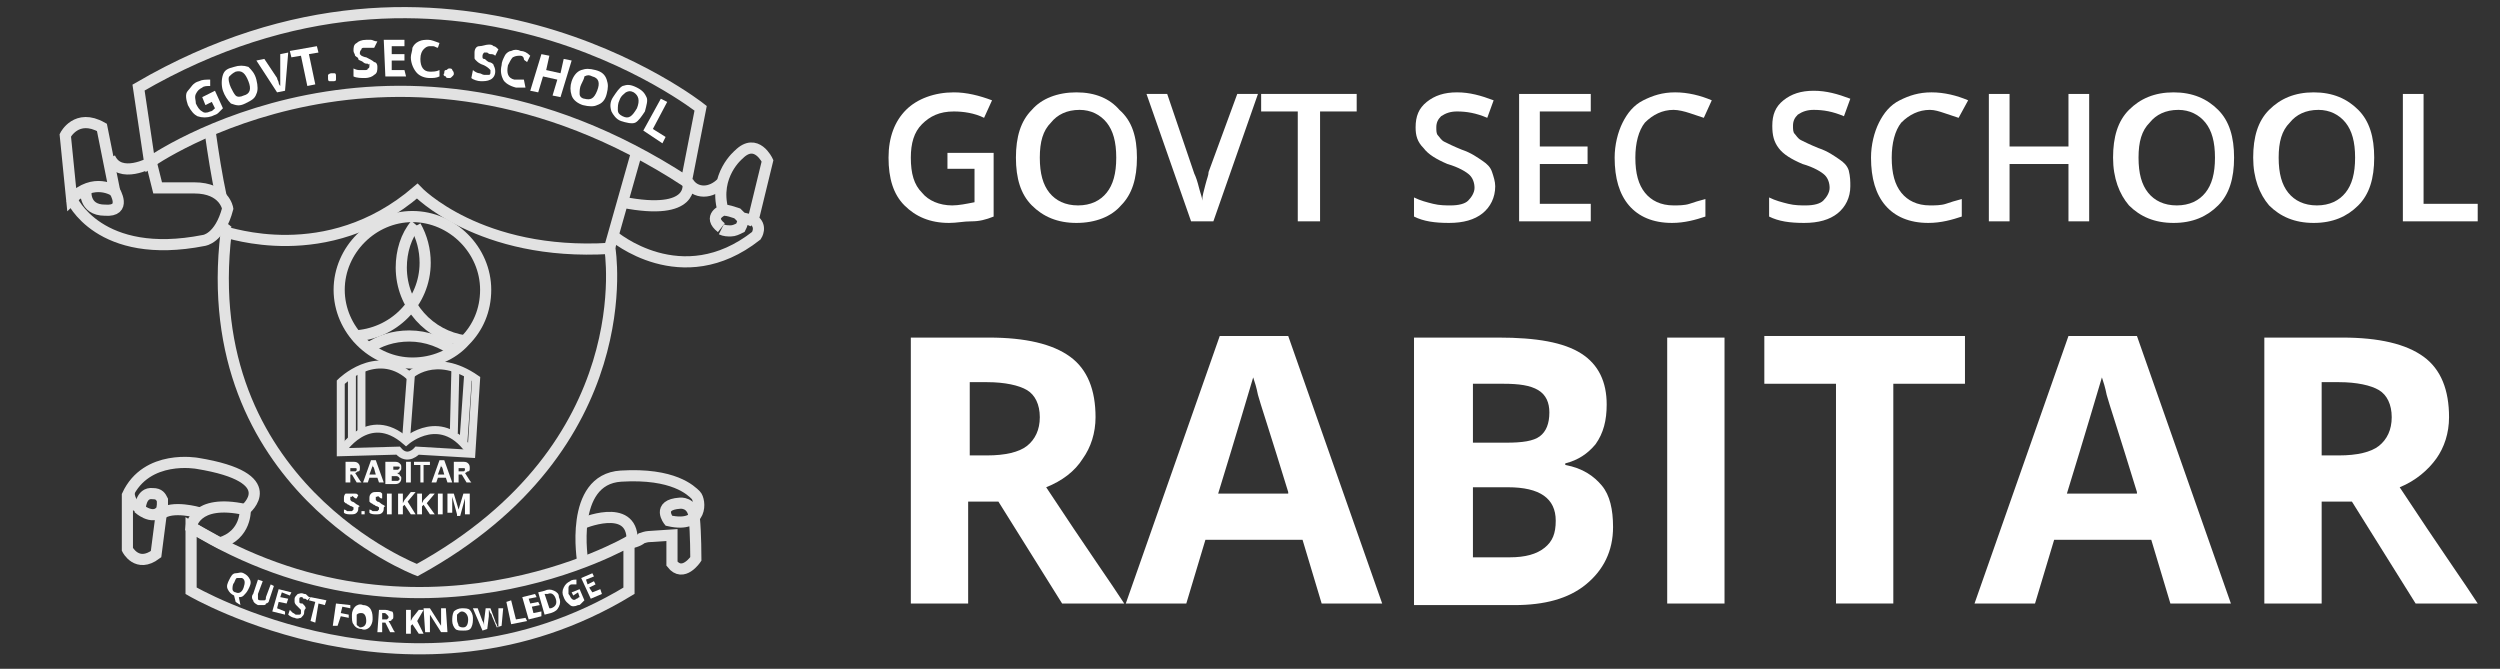 <?xml version="1.0" encoding="utf-8"?>
<!-- Generator: Adobe Illustrator 18.0.0, SVG Export Plug-In . SVG Version: 6.00 Build 0)  -->
<!DOCTYPE svg PUBLIC "-//W3C//DTD SVG 1.1//EN" "http://www.w3.org/Graphics/SVG/1.1/DTD/svg11.dtd">
<svg version="1.1" xmlns="http://www.w3.org/2000/svg" xmlns:xlink="http://www.w3.org/1999/xlink" x="0px" y="0px"
	 viewBox="0 0 157 42" enable-background="new 0 0 157 42" xml:space="preserve">
<rect x="0" y="0" width="157" height="42" fill="#333333" stroke="none"/>
<g id="Layer_2" display="none">
	<rect x="-18.8" y="-17.8" display="inline" fill="#4B285B" stroke="#231F20" stroke-miterlimit="10" width="178.5" height="66"/>
</g>
<g id="Layer_1">
	<path fill="none" stroke="#E2E2E2" stroke-width="0.7" stroke-miterlimit="10" d="M26.2,12c0,0,3.9,4.1,12.1,3.6
		c0,0,2.1,12.4-12.1,20.2c0,0-13.9-5.3-12-21.2C14.2,14.5,20.5,16.9,26.2,12z"/>
	<path fill="none" stroke="#E2E2E2" stroke-width="0.7" stroke-miterlimit="10" d="M44,6.8c0,0-15.9-12.6-35.3-1.3l0.7,4.7
		c0,0,15.3-10.8,33.7,1.2L44,6.8z"/>
	<path fill="none" stroke="#E2E2E2" stroke-width="0.7" stroke-miterlimit="10" d="M12,33.1v4c0,0,14,8.2,27.5,0V34
		C39.5,34,26.2,41.8,12,33.1z"/>
	<g>
		<path fill="none" stroke="#E2E2E2" stroke-width="0.7" stroke-miterlimit="10" d="M12,33.1c0,0,0.2-1.8,3.4-1.1
			c0,0,0.1,1.6-1.6,2.1L12,33.1z"/>
		<path fill="none" stroke="#E2E2E2" stroke-width="0.7" stroke-miterlimit="10" d="M15.4,32c0,0,2.5-2-3-2.9c0,0-3.2-0.6-4.4,2v3.4
			c0,0,0.6,1.2,1.8,0.3l0.4-3.1c0,0,0-0.2,0-0.3c-0.1-0.2-0.2-0.4-0.6-0.4c-0.8-0.1-0.8,1-0.8,1s1.1,0.9,1.5-0.3"/>
		<path fill="none" stroke="#E2E2E2" stroke-width="0.7" stroke-miterlimit="10" d="M12.5,32.2c0,0-1.7-0.5-2.4,0.1"/>
		<path fill="none" stroke="#E2E2E2" stroke-width="0.7" stroke-miterlimit="10" d="M8.1,30.9c0,0,0,0.8,0.6,0.9"/>
	</g>
	<g>
		<path fill="none" stroke="#E2E2E2" stroke-width="0.7" stroke-miterlimit="10" d="M36.6,35.3c0,0-0.9-5.2,2.4-5.4s4.4,0.9,4.7,1.2
			s0.5,2.1-1.7,1.6c0,0-0.8-1,0.7-1.1c0,0,0.8-0.1,0.9,0.9c0.1,1,0.1,2.6,0.1,2.6s-0.8,1.2-1.5,0.3l0-1.8l-1.5,0.1
			c0,0-0.1,0-0.4,0.1c-0.2,0.2-0.7,0.3-0.7,0.3"/>
		<path fill="none" stroke="#E2E2E2" stroke-width="0.7" stroke-miterlimit="10" d="M36.5,32.9c0,0,3.2-1.4,3.2,1"/>
	</g>
	<g>
		<path fill="none" stroke="#E2E2E2" stroke-width="0.7" stroke-miterlimit="10" d="M45.3,14.4c0.2,0.1,0.4,0.1,0.6,0.1
			c0.2,0,0.4-0.1,0.6-0.2c0.1-0.2,0.2-0.4,0.1-0.6c-0.1-0.1-0.2-0.2-0.3-0.3c-0.3-0.1-0.6-0.2-0.8-0.2"/>
		<g>
			<path fill="none" stroke="#E2E2E2" stroke-width="0.7" stroke-miterlimit="10" d="M47.3,13.9c-0.2-0.1-0.5-0.2-0.7-0.2"/>
			<g>
				<g>
					<line fill="none" stroke="#E2E2E2" stroke-width="0.7" stroke-miterlimit="10" x1="40" y1="9.5" x2="38.3" y2="15.5"/>
					<path fill="none" stroke="#E2E2E2" stroke-width="0.7" stroke-miterlimit="10" d="M43.2,11.5c0,0,0.5,2.1-4.1,1.2"/>
					<path fill="none" stroke="#E2E2E2" stroke-width="0.7" stroke-miterlimit="10" d="M38.5,14.8c0,0,4.3,3.7,9,0
						c0,0,0.4-0.6-0.2-1l0.9-3.7c0,0-0.7-1.5-1.8-0.4c0,0-1.6,1.3-1,3.5c0,0-1,0.4-0.1,1.1"/>
				</g>
				<path fill="none" stroke="#E2E2E2" stroke-width="0.7" stroke-miterlimit="10" d="M43.2,11.4c0.2,0.4,0.6,0.6,1,0.6
					s0.8-0.2,1.1-0.5"/>
			</g>
		</g>
	</g>
	<g>
		<g>
			<path fill="#FFFFFF" d="M12.7,6.1l0.8-0.4L14,6.8c-0.1,0.1-0.2,0.2-0.3,0.3s-0.2,0.1-0.4,0.2c-0.3,0.1-0.6,0.1-0.9,0
				C12.2,7.2,12,7,11.8,6.6c-0.1-0.3-0.2-0.7,0-0.9s0.3-0.5,0.7-0.6c0.2-0.1,0.4-0.1,0.7-0.1l0,0.4c-0.2,0-0.4,0-0.5,0.1
				c-0.2,0.1-0.3,0.2-0.4,0.4c-0.1,0.2,0,0.4,0,0.6c0.1,0.2,0.2,0.4,0.4,0.5c0.1,0.1,0.3,0.1,0.5,0c0.1,0,0.2-0.1,0.3-0.2l-0.2-0.4
				l-0.4,0.2L12.7,6.1z"/>
			<path fill="#FFFFFF" d="M16.1,5c0.1,0.4,0.1,0.7,0,0.9c-0.1,0.3-0.3,0.4-0.7,0.6s-0.6,0.1-0.9,0C14.3,6.3,14.1,6,14,5.7
				S13.9,5,14,4.7c0.1-0.3,0.3-0.4,0.7-0.5c0.3-0.1,0.6-0.1,0.9,0C15.8,4.4,16,4.6,16.1,5z M14.5,5.5c0.1,0.2,0.2,0.4,0.3,0.5
				c0.1,0.1,0.3,0.1,0.5,0c0.4-0.1,0.5-0.4,0.3-0.9c-0.2-0.5-0.4-0.7-0.8-0.6c-0.2,0.1-0.3,0.2-0.4,0.3S14.4,5.3,14.5,5.5z"/>
			<path fill="#FFFFFF" d="M17.6,3.4l0.5-0.1l-0.2,2.4l-0.5,0.1l-1.3-2l0.5-0.1l0.8,1.2c0,0.1,0.1,0.2,0.1,0.3s0.1,0.2,0.1,0.2
				c0-0.1,0-0.3,0-0.5L17.6,3.4z"/>
			<path fill="#FFFFFF" d="M19.8,5.3l-0.5,0.1l-0.4-1.9l-0.6,0.1l-0.1-0.4l1.7-0.3L20,3.3l-0.6,0.1L19.8,5.3z"/>
			<path fill="#FFFFFF" d="M20.6,4.9c0-0.1,0-0.2,0-0.2s0.1-0.1,0.2-0.1c0.1,0,0.2,0,0.2,0c0.1,0,0.1,0.1,0.1,0.2c0,0.1,0,0.2,0,0.2
				c0,0.1-0.1,0.1-0.2,0.1c-0.1,0-0.2,0-0.2,0C20.6,5.1,20.6,5,20.6,4.9z"/>
			<path fill="#FFFFFF" d="M23.7,4.2c0,0.2,0,0.4-0.2,0.5c-0.1,0.1-0.3,0.2-0.6,0.2c-0.2,0-0.5,0-0.7-0.1l0-0.5
				c0.2,0.1,0.3,0.1,0.4,0.1s0.2,0,0.3,0c0.1,0,0.2,0,0.2-0.1c0.1,0,0.1-0.1,0.1-0.2c0,0,0-0.1,0-0.1S23.1,4.1,23.1,4
				C23,4,22.9,4,22.8,3.9c-0.1-0.1-0.3-0.1-0.3-0.2s-0.1-0.1-0.2-0.2c0-0.1-0.1-0.2-0.1-0.3c0-0.2,0-0.4,0.2-0.5
				c0.1-0.1,0.3-0.2,0.6-0.2c0.1,0,0.2,0,0.3,0s0.2,0.1,0.4,0.1L23.5,3C23.3,3,23.2,3,23.1,3c-0.1,0-0.2,0-0.2,0
				c-0.1,0-0.2,0-0.2,0.1c0,0-0.1,0.1-0.1,0.2c0,0,0,0.1,0,0.1c0,0,0.1,0.1,0.1,0.1c0,0,0.2,0.1,0.3,0.1c0.2,0.1,0.4,0.2,0.5,0.3
				C23.6,3.9,23.7,4,23.7,4.2z"/>
			<path fill="#FFFFFF" d="M25.5,4.8l-1.3,0l-0.1-2.3l1.3,0l0,0.4l-0.8,0l0,0.5l0.8,0l0,0.4l-0.8,0l0,0.6l0.8,0L25.5,4.8z"/>
			<path fill="#FFFFFF" d="M27,2.9c-0.2,0-0.3,0.1-0.4,0.2s-0.2,0.3-0.2,0.6c0,0.5,0.2,0.8,0.6,0.8c0.2,0,0.4,0,0.6-0.1l0,0.4
				c-0.2,0.1-0.4,0.1-0.6,0.1c-0.3,0-0.6-0.1-0.8-0.3S25.8,4,25.8,3.6c0-0.2,0.1-0.4,0.1-0.6c0.1-0.2,0.2-0.3,0.4-0.4
				c0.2-0.1,0.4-0.1,0.6-0.1c0.2,0,0.4,0.1,0.7,0.2L27.5,3c-0.1,0-0.2-0.1-0.3-0.1C27.1,2.9,27,2.9,27,2.9z"/>
			<path fill="#FFFFFF" d="M27.9,4.6c0-0.1,0-0.2,0.1-0.2c0.1,0,0.1-0.1,0.2-0.1c0.1,0,0.2,0,0.2,0.1c0,0,0.1,0.1,0.1,0.2
				c0,0.1,0,0.1-0.1,0.2s-0.1,0.1-0.2,0.1c-0.1,0-0.2,0-0.2-0.1C27.9,4.8,27.8,4.7,27.9,4.6z"/>
			<path fill="#FFFFFF" d="M31.1,4.5c0,0.2-0.1,0.4-0.3,0.5c-0.2,0.1-0.4,0.1-0.6,0.1c-0.2,0-0.5-0.1-0.6-0.2l0.1-0.5
				c0.1,0.1,0.3,0.2,0.4,0.2s0.2,0.1,0.3,0.1c0.1,0,0.2,0,0.3,0c0.1,0,0.1-0.1,0.1-0.2c0,0,0-0.1,0-0.1c0,0-0.1-0.1-0.1-0.1
				c0,0-0.1-0.1-0.3-0.2C30.1,4,30,3.9,29.9,3.8s-0.1-0.1-0.1-0.2s0-0.2,0-0.3c0-0.2,0.1-0.4,0.3-0.4s0.4-0.1,0.6-0.1
				c0.1,0,0.2,0,0.3,0.1c0.1,0,0.2,0.1,0.3,0.2l-0.2,0.4c-0.1-0.1-0.2-0.1-0.3-0.1c-0.1,0-0.2-0.1-0.2-0.1c-0.1,0-0.2,0-0.2,0
				s-0.1,0.1-0.1,0.2c0,0,0,0.1,0,0.1c0,0,0,0.1,0.1,0.1s0.1,0.1,0.3,0.2C30.8,3.9,31,4,31,4.1C31.1,4.3,31.1,4.4,31.1,4.5z"/>
			<path fill="#FFFFFF" d="M32.7,3.5c-0.2,0-0.3,0-0.5,0.1c-0.1,0.1-0.2,0.3-0.3,0.5c-0.1,0.5,0,0.8,0.4,0.9c0.2,0,0.4,0,0.6,0
				L33,5.5c-0.2,0-0.4,0-0.6,0C32,5.4,31.7,5.2,31.6,5c-0.1-0.2-0.2-0.5-0.1-0.9c0-0.2,0.1-0.4,0.2-0.6c0.1-0.2,0.3-0.3,0.4-0.3
				c0.2-0.1,0.4-0.1,0.6,0c0.2,0,0.4,0.1,0.6,0.3l-0.2,0.4c-0.1-0.1-0.2-0.1-0.2-0.2C32.9,3.6,32.8,3.5,32.7,3.5z"/>
			<path fill="#FFFFFF" d="M35.2,6.1L34.7,6L35,5l-0.9-0.2l-0.3,1l-0.5-0.1L34,3.4l0.5,0.1l-0.2,0.9l0.9,0.2l0.2-0.9l0.5,0.1
				L35.2,6.1z"/>
			<path fill="#FFFFFF" d="M38.1,5.9c-0.1,0.4-0.3,0.6-0.6,0.7c-0.2,0.1-0.5,0.1-0.9,0c-0.3-0.1-0.6-0.3-0.7-0.6
				c-0.1-0.3-0.1-0.6,0-0.9s0.3-0.6,0.6-0.7s0.5-0.1,0.9,0S38,4.7,38.1,5S38.2,5.5,38.1,5.9z M36.5,5.3c-0.1,0.2-0.1,0.4-0.1,0.6
				s0.2,0.3,0.3,0.3c0.4,0.1,0.6,0,0.8-0.5c0.2-0.5,0.1-0.8-0.3-0.9c-0.2-0.1-0.3-0.1-0.5,0C36.7,4.9,36.6,5.1,36.5,5.3z"/>
			<path fill="#FFFFFF" d="M40.5,7c-0.2,0.3-0.4,0.6-0.6,0.7S39.3,7.7,39,7.6c-0.3-0.1-0.5-0.4-0.6-0.6c-0.1-0.3-0.1-0.6,0.1-0.9
				s0.4-0.6,0.6-0.7c0.3-0.1,0.5-0.1,0.9,0.1s0.5,0.4,0.6,0.6S40.6,6.6,40.5,7z M38.9,6.3c-0.1,0.2-0.1,0.4-0.1,0.6
				c0,0.2,0.1,0.3,0.3,0.4c0.4,0.2,0.6,0,0.9-0.5c0.2-0.5,0.1-0.8-0.2-1c-0.2-0.1-0.3-0.1-0.5,0C39.2,5.9,39,6,38.9,6.3z"/>
			<path fill="#FFFFFF" d="M40.4,8.2l1.1-2l0.4,0.2L41,8.1l0.8,0.5l-0.2,0.4L40.4,8.2z"/>
		</g>
		<g>
			<path fill="#FFFFFF" d="M15.6,37c-0.1,0.2-0.2,0.3-0.3,0.4c-0.1,0.1-0.2,0.1-0.3,0.1l0.1,0.5l-0.3-0.2l-0.1-0.4l0,0
				c-0.2-0.1-0.3-0.2-0.4-0.4c-0.1-0.2,0-0.4,0.1-0.6c0.1-0.2,0.2-0.4,0.4-0.4s0.3-0.1,0.5,0c0.2,0.1,0.3,0.2,0.4,0.4
				C15.8,36.6,15.7,36.8,15.6,37z M14.7,36.6c-0.1,0.1-0.1,0.3-0.1,0.4c0,0.1,0.1,0.2,0.2,0.2c0.2,0.1,0.4,0,0.5-0.3
				c0.1-0.3,0.1-0.5-0.1-0.6c-0.1,0-0.2,0-0.3,0S14.8,36.4,14.7,36.6z"/>
			<path fill="#FFFFFF" d="M17.2,36.8l-0.3,0.9c0,0.1-0.1,0.2-0.2,0.2C16.7,38,16.6,38,16.5,38c-0.1,0-0.2,0-0.3,0
				c-0.2-0.1-0.3-0.2-0.3-0.3c-0.1-0.1-0.1-0.3,0-0.4l0.3-0.9l0.3,0.1l-0.3,0.8c0,0.1,0,0.2,0,0.3c0,0.1,0.1,0.1,0.2,0.1
				c0.1,0,0.2,0,0.2,0c0.1,0,0.1-0.1,0.1-0.2l0.3-0.8L17.2,36.8z"/>
			<path fill="#FFFFFF" d="M17.9,38.6l-0.8-0.2l0.4-1.4l0.8,0.2l-0.1,0.2l-0.5-0.2l-0.1,0.3l0.5,0.1L18,37.9l-0.5-0.1l-0.1,0.4
				l0.5,0.2L17.9,38.6z"/>
			<path fill="#FFFFFF" d="M19.1,38.5c0,0.1-0.1,0.2-0.2,0.3c-0.1,0-0.2,0.1-0.4,0c-0.1,0-0.3-0.1-0.4-0.2l0.1-0.3
				c0.1,0.1,0.1,0.1,0.2,0.2c0.1,0,0.1,0.1,0.2,0.1c0.1,0,0.1,0,0.2,0c0,0,0.1,0,0.1-0.1c0,0,0-0.1,0-0.1s0-0.1,0-0.1
				s-0.1-0.1-0.1-0.1c-0.1-0.1-0.1-0.1-0.2-0.2c0,0-0.1-0.1-0.1-0.2c0-0.1,0-0.1,0-0.2c0-0.1,0.1-0.2,0.2-0.3c0.1,0,0.2-0.1,0.4,0
				c0.1,0,0.1,0,0.2,0.1s0.1,0.1,0.2,0.1l-0.2,0.2c-0.1-0.1-0.1-0.1-0.2-0.1c0,0-0.1,0-0.1-0.1c-0.1,0-0.1,0-0.1,0
				c0,0-0.1,0-0.1,0.1c0,0,0,0.1,0,0.1c0,0,0,0,0,0.1s0.1,0.1,0.2,0.1c0.1,0.1,0.2,0.2,0.2,0.3C19.1,38.3,19.1,38.4,19.1,38.5z"/>
			<path fill="#FFFFFF" d="M19.8,39.1L19.5,39l0.3-1.2l-0.4-0.1l0.1-0.2l1,0.2L20.4,38L20,37.9L19.8,39.1z"/>
			<path fill="#FFFFFF" d="M21.2,39.3l-0.3,0l0.2-1.4L22,38l0,0.2l-0.5-0.1l-0.1,0.4l0.5,0.1l0,0.2l-0.5-0.1L21.2,39.3z"/>
			<path fill="#FFFFFF" d="M23.4,38.9c0,0.2-0.1,0.4-0.2,0.5c-0.1,0.1-0.3,0.2-0.5,0.1c-0.2,0-0.4-0.1-0.5-0.3
				c-0.1-0.1-0.1-0.3-0.1-0.6c0-0.2,0.1-0.4,0.2-0.5c0.1-0.1,0.3-0.2,0.5-0.1c0.2,0,0.4,0.1,0.5,0.3C23.4,38.5,23.4,38.7,23.4,38.9z
				 M22.4,38.8c0,0.2,0,0.3,0,0.4c0,0.1,0.1,0.1,0.2,0.2c0.2,0,0.4-0.1,0.4-0.4c0-0.3-0.1-0.5-0.3-0.5c-0.1,0-0.2,0-0.3,0.1
				C22.4,38.5,22.4,38.6,22.4,38.8z"/>
			<path fill="#FFFFFF" d="M24,39.1l0,0.6l-0.3,0l0.1-1.4l0.4,0c0.2,0,0.3,0.1,0.4,0.1s0.1,0.2,0.1,0.3c0,0.1,0,0.2-0.1,0.2
				c0,0.1-0.1,0.1-0.2,0.1c0.2,0.3,0.3,0.6,0.4,0.7l-0.3,0l-0.3-0.6L24,39.1z M24,38.9L24,38.9c0.2,0,0.3,0,0.3,0s0.1-0.1,0.1-0.1
				c0-0.1,0-0.1-0.1-0.2s-0.1-0.1-0.2-0.1l-0.1,0L24,38.9z"/>
			<path fill="#FFFFFF" d="M26.6,39.8l-0.3,0l-0.4-0.6l-0.1,0.1l0,0.5l-0.3,0l0-1.5l0.3,0l0,0.7l0.1-0.2l0.4-0.5l0.3,0L26.2,39
				L26.6,39.8z"/>
			<path fill="#FFFFFF" d="M28.1,39.7l-0.4,0l-0.7-1.1l0,0c0,0.2,0,0.3,0,0.4l0,0.7l-0.3,0l-0.1-1.5l0.4,0l0.7,1.1h0
				c0-0.2,0-0.3,0-0.4l0-0.7l0.3,0L28.1,39.7z"/>
			<path fill="#FFFFFF" d="M29.7,38.8c0,0.2,0,0.4-0.1,0.6s-0.3,0.2-0.5,0.2c-0.2,0-0.4,0-0.5-0.1c-0.1-0.1-0.2-0.3-0.2-0.5
				c0-0.2,0-0.4,0.1-0.6c0.1-0.1,0.3-0.2,0.5-0.2c0.2,0,0.4,0,0.5,0.1C29.6,38.4,29.7,38.6,29.7,38.8z M28.7,38.9
				c0,0.2,0.1,0.3,0.1,0.4c0.1,0.1,0.2,0.1,0.3,0.1c0.2,0,0.3-0.2,0.3-0.5c0-0.3-0.2-0.5-0.4-0.5c-0.1,0-0.2,0.1-0.3,0.2
				C28.7,38.6,28.7,38.8,28.7,38.9z"/>
			<path fill="#FFFFFF" d="M31.5,39.3l-0.3,0.1l-0.3-0.7c0,0,0-0.1-0.1-0.2s0-0.1-0.1-0.2c0,0,0,0.1,0,0.2c0,0.1,0,0.1,0,0.2
				l-0.1,0.8l-0.3,0.1l-0.6-1.4l0.3,0l0.3,0.8c0.1,0.1,0.1,0.3,0.1,0.4c0,0,0-0.1,0-0.2s0-0.1,0-0.2l0.1-0.8l0.3,0l0.3,0.8
				c0,0,0,0.1,0.1,0.2c0,0.1,0,0.1,0.1,0.2c0-0.1,0-0.1,0-0.2c0-0.1,0-0.1,0-0.2l0-0.8l0.3,0L31.5,39.3z"/>
			<path fill="#FFFFFF" d="M32.1,39.2l-0.3-1.4l0.3-0.1l0.3,1.2l0.6-0.1l0.1,0.2L32.1,39.2z"/>
			<path fill="#FFFFFF" d="M34,38.7l-0.8,0.2l-0.4-1.4l0.8-0.2l0.1,0.2l-0.5,0.1l0.1,0.3l0.5-0.1l0.1,0.2l-0.5,0.1l0.1,0.4l0.5-0.1
				L34,38.7z"/>
			<path fill="#FFFFFF" d="M35.1,37.5c0.1,0.2,0.1,0.4,0,0.6s-0.2,0.3-0.5,0.4l-0.4,0.1l-0.4-1.4l0.4-0.1c0.2-0.1,0.4-0.1,0.6,0
				C35,37.2,35.1,37.3,35.1,37.5z M34.9,37.6c-0.1-0.3-0.3-0.4-0.5-0.3l-0.2,0l0.3,0.9l0.1,0C34.9,38.1,35,37.9,34.9,37.6z"/>
			<path fill="#FFFFFF" d="M35.9,37.2l0.5-0.2l0.3,0.7c-0.1,0.1-0.1,0.1-0.2,0.2s-0.1,0.1-0.2,0.1c-0.2,0.1-0.4,0.1-0.5,0
				s-0.3-0.2-0.4-0.5c-0.1-0.2-0.1-0.4,0-0.6c0.1-0.2,0.2-0.3,0.4-0.4c0.1-0.1,0.3-0.1,0.4-0.1l0,0.3c-0.1,0-0.2,0-0.3,0
				c-0.1,0-0.2,0.1-0.2,0.2c0,0.1,0,0.2,0,0.4c0.1,0.1,0.1,0.2,0.2,0.3c0.1,0.1,0.2,0.1,0.3,0c0.1,0,0.1-0.1,0.2-0.1l-0.1-0.3
				L36,37.4L35.9,37.2z"/>
			<path fill="#FFFFFF" d="M37.8,37.3l-0.7,0.3l-0.6-1.3l0.7-0.3l0.1,0.2l-0.5,0.2l0.1,0.3l0.4-0.2l0.1,0.2l-0.4,0.2l0.2,0.3
				l0.5-0.2L37.8,37.3z"/>
		</g>
	</g>
	<g>
		<path fill="none" stroke="#E2E2E2" stroke-width="0.7" stroke-miterlimit="10" d="M13.2,8.3c0.2,1.4,0.4,2.7,0.7,4.1"/>
		<g>
			<g>
				<path fill="none" stroke="#E2E2E2" stroke-width="0.7" stroke-miterlimit="10" d="M4.5,12.5l-0.4-4c0,0,0.7-1.4,2.3-0.5L7.2,12
					C7.2,12,5.9,11.1,4.5,12.5z"/>
				<path fill="none" stroke="#E2E2E2" stroke-width="0.7" stroke-miterlimit="10" d="M4.5,12.5c0,0,1.7,3.9,8.3,2.6
					c0,0,1-0.1,1.5-2c0,0-0.2-1.3-2.1-1.3H9.9l-0.4-1.6c0,0-2,1.1-2.6-0.3"/>
				<path fill="none" stroke="#E2E2E2" stroke-width="0.7" stroke-miterlimit="10" d="M7.2,12c0,0,0.8,1.3-0.6,1.2
					c-1.4,0-1.2-1.3-1.2-1.3"/>
			</g>
			<path fill="none" stroke="#E2E2E2" stroke-width="0.7" stroke-miterlimit="10" d="M14.3,14.5c-0.1-0.1-0.3-0.2-0.4-0.3"/>
		</g>
	</g>
	<g>
		<path fill="#F9F9F9" d="M22,29.8v0.5h-0.3V29h0.4c0.2,0,0.3,0,0.4,0.1s0.1,0.2,0.1,0.3c0,0.1,0,0.2-0.1,0.2s-0.1,0.1-0.2,0.1
			c0.2,0.3,0.3,0.5,0.4,0.6h-0.3l-0.3-0.5H22z M22,29.6L22,29.6c0.2,0,0.2,0,0.3,0s0.1-0.1,0.1-0.1c0-0.1,0-0.1-0.1-0.1
			c0,0-0.1,0-0.2,0H22V29.6z"/>
		<path fill="#F9F9F9" d="M23.8,30.3L23.7,30h-0.5l-0.1,0.3h-0.3l0.5-1.4h0.3l0.5,1.4H23.8z M23.6,29.8c-0.1-0.3-0.1-0.5-0.2-0.5
			c0,0,0-0.1,0-0.1c0,0.1-0.1,0.3-0.2,0.6H23.6z"/>
		<path fill="#F9F9F9" d="M24.3,29h0.4c0.2,0,0.3,0,0.4,0.1c0.1,0.1,0.1,0.1,0.1,0.3c0,0.1,0,0.1-0.1,0.2c0,0.1-0.1,0.1-0.2,0.1v0
			c0.1,0,0.1,0.1,0.2,0.1c0,0.1,0.1,0.1,0.1,0.2c0,0.1,0,0.2-0.1,0.3c-0.1,0.1-0.2,0.1-0.4,0.1h-0.5V29z M24.6,29.5h0.2
			c0.1,0,0.1,0,0.2,0c0,0,0.1-0.1,0.1-0.1c0-0.1,0-0.1-0.1-0.1s-0.1,0-0.2,0h-0.1V29.5z M24.6,29.8v0.4h0.2c0.1,0,0.1,0,0.2,0
			c0,0,0.1-0.1,0.1-0.1c0-0.1-0.1-0.2-0.2-0.2H24.6z"/>
		<path fill="#F9F9F9" d="M25.5,30.3V29h0.3v1.3H25.5z"/>
		<path fill="#F9F9F9" d="M26.7,30.3h-0.3v-1.1H26V29h1v0.2h-0.4V30.3z"/>
		<path fill="#F9F9F9" d="M28.1,30.3L28,30h-0.5l-0.1,0.3h-0.3l0.5-1.4h0.3l0.5,1.4H28.1z M27.9,29.8c-0.1-0.3-0.1-0.5-0.2-0.5
			c0,0,0-0.1,0-0.1c0,0.1-0.1,0.3-0.2,0.6H27.9z"/>
		<path fill="#F9F9F9" d="M28.8,29.8v0.5h-0.3V29H29c0.2,0,0.3,0,0.4,0.1s0.1,0.2,0.1,0.3c0,0.1,0,0.2-0.1,0.2s-0.1,0.1-0.2,0.1
			c0.2,0.3,0.3,0.5,0.4,0.6h-0.3L29,29.8H28.8z M28.8,29.6L28.8,29.6c0.2,0,0.2,0,0.3,0s0.1-0.1,0.1-0.1c0-0.1,0-0.1-0.1-0.1
			c0,0-0.1,0-0.2,0h-0.1V29.6z"/>
	</g>
	<g>
		<path fill="#FFFFFF" d="M22.5,31.9c0,0.1,0,0.2-0.1,0.3c-0.1,0.1-0.2,0.1-0.4,0.1c-0.1,0-0.3,0-0.4-0.1V32c0.1,0,0.2,0.1,0.2,0.1
			s0.1,0,0.2,0c0.1,0,0.1,0,0.1,0c0,0,0.1-0.1,0.1-0.1c0,0,0,0,0-0.1s0,0-0.1-0.1c0,0-0.1,0-0.2-0.1c-0.1,0-0.1-0.1-0.2-0.1
			c0,0-0.1-0.1-0.1-0.1c0,0,0-0.1,0-0.2c0-0.1,0-0.2,0.1-0.3C21.9,31,22,31,22.1,31c0.1,0,0.1,0,0.2,0s0.1,0,0.2,0.1l-0.1,0.2
			c-0.1,0-0.1,0-0.2-0.1s-0.1,0-0.1,0c-0.1,0-0.1,0-0.1,0c0,0,0,0.1,0,0.1c0,0,0,0,0,0.1c0,0,0,0,0.1,0.1c0,0,0.1,0,0.2,0.1
			c0.1,0.1,0.2,0.1,0.3,0.2C22.5,31.8,22.5,31.9,22.5,31.9z"/>
		<path fill="#FFFFFF" d="M22.7,32.2c0-0.1,0-0.1,0-0.1c0,0,0.1,0,0.1,0c0.1,0,0.1,0,0.1,0c0,0,0,0.1,0,0.1c0,0,0,0.1,0,0.1
			c0,0-0.1,0-0.1,0c-0.1,0-0.1,0-0.1,0C22.7,32.3,22.7,32.2,22.7,32.2z"/>
		<path fill="#FFFFFF" d="M24.1,31.9c0,0.1,0,0.2-0.1,0.3c-0.1,0.1-0.2,0.1-0.4,0.1c-0.1,0-0.3,0-0.4-0.1V32c0.1,0,0.2,0.1,0.2,0.1
			s0.1,0,0.2,0c0.1,0,0.1,0,0.1,0c0,0,0.1-0.1,0.1-0.1c0,0,0,0,0-0.1s0,0-0.1-0.1c0,0-0.1,0-0.2-0.1c-0.1,0-0.1-0.1-0.2-0.1
			c0,0-0.1-0.1-0.1-0.1c0,0,0-0.1,0-0.2c0-0.1,0-0.2,0.1-0.3c0.1-0.1,0.2-0.1,0.3-0.1c0.1,0,0.1,0,0.2,0s0.1,0,0.2,0.1L24,31.3
			c-0.1,0-0.1,0-0.2-0.1s-0.1,0-0.1,0c-0.1,0-0.1,0-0.1,0c0,0,0,0.1,0,0.1c0,0,0,0,0,0.1c0,0,0,0,0.1,0.1c0,0,0.1,0,0.2,0.1
			c0.1,0.1,0.2,0.1,0.3,0.2C24.1,31.8,24.1,31.9,24.1,31.9z"/>
		<path fill="#FFFFFF" d="M24.3,32.3V31h0.3v1.3H24.3z"/>
		<path fill="#FFFFFF" d="M26.1,32.3h-0.3l-0.4-0.6l-0.1,0.1v0.5H25V31h0.3v0.6l0.1-0.2l0.4-0.5h0.3l-0.5,0.6L26.1,32.3z"/>
		<path fill="#FFFFFF" d="M27.3,32.3H27l-0.4-0.6l-0.1,0.1v0.5h-0.3V31h0.3v0.6l0.1-0.2L27,31h0.3l-0.5,0.6L27.3,32.3z"/>
		<path fill="#FFFFFF" d="M27.5,32.3V31h0.3v1.3H27.5z"/>
		<path fill="#FFFFFF" d="M28.7,32.3l-0.3-1.1h0c0,0.2,0,0.4,0,0.4v0.6h-0.3V31h0.4l0.3,1h0l0.3-1h0.4v1.3h-0.3v-0.6
			c0,0,0-0.1,0-0.1c0,0,0-0.1,0-0.3h0l-0.3,1.1H28.7z"/>
	</g>
	<g>
		<path fill="none" stroke="#E2E2E2" stroke-width="0.7" stroke-miterlimit="10" d="M29.2,21.4c-0.8,0.9-2,1.4-3.3,1.4
			c-2.5,0-4.6-2.1-4.6-4.6s2.1-4.6,4.6-4.6s4.6,2.1,4.6,4.6C30.5,19.5,30,20.6,29.2,21.4"/>
		<path fill="none" stroke="#E2E2E2" stroke-width="0.7" stroke-miterlimit="10" d="M29.2,21.4c-2.2-0.3-4-2.2-4-4.6
			c0-1,0.3-2,0.9-2.7"/>
		<path fill="none" stroke="#E2E2E2" stroke-width="0.7" stroke-miterlimit="10" d="M23.1,21.9c0.7-0.5,1.6-0.8,2.6-0.8
			c1.1,0,2.1,0.4,2.9,1"/>
		<path fill="none" stroke="#E2E2E2" stroke-width="0.7" stroke-miterlimit="10" d="M26.1,14.2c0.4,0.7,0.6,1.5,0.6,2.3
			c0,2.5-2,4.5-4.5,4.6"/>
	</g>
	<g>
		<path fill="none" stroke="#E2E2E2" stroke-width="0.5" stroke-miterlimit="10" d="M21.4,24c0,0,2.2-2.2,4.3-0.4
			c0,0,1.6-1.6,4.2,0.2l-0.3,4.7l-3.4-0.2c0,0-0.6,0.7-1.2,0l-3.6,0.1V24z"/>
		<path fill="none" stroke="#E2E2E2" stroke-width="0.5" stroke-miterlimit="10" d="M21.4,28.4c0,0,1.7-2.8,4.1-0.7
			c0,0,2.3-2,4.1,0.8"/>
		<line fill="none" stroke="#E2E2E2" stroke-width="0.5" stroke-miterlimit="10" x1="25.8" y1="23.6" x2="25.5" y2="27.6"/>
		<line fill="none" stroke="#E2E2E2" stroke-width="0.5" stroke-miterlimit="10" x1="22.7" y1="23.1" x2="22.7" y2="27.2"/>
		<line fill="none" stroke="#E2E2E2" stroke-width="0.5" stroke-miterlimit="10" x1="22.1" y1="23.5" x2="22.1" y2="27.6"/>
		<line fill="none" stroke="#E2E2E2" stroke-width="0.5" stroke-miterlimit="10" x1="28.6" y1="23.1" x2="28.5" y2="27.2"/>
		<line fill="none" stroke="#E2E2E2" stroke-width="0.5" stroke-miterlimit="10" x1="29.4" y1="23.5" x2="29.1" y2="27.8"/>
	</g>
	<g>
		<path fill="#FFFFFF" d="M59.5,9.6h2.9v4c-0.5,0.2-0.9,0.3-1.4,0.3S60.1,14,59.6,14c-1.2,0-2.1-0.4-2.8-1.1s-1-1.7-1-3
			c0-1.3,0.4-2.3,1.1-3s1.8-1.1,3-1.1c0.8,0,1.6,0.2,2.4,0.5l-0.5,1.1c-0.6-0.3-1.3-0.4-1.9-0.4c-0.9,0-1.5,0.3-2,0.8
			S57.2,9,57.2,9.9c0,1,0.2,1.7,0.7,2.2c0.4,0.5,1.1,0.8,1.9,0.8c0.4,0,0.9-0.1,1.4-0.2v-2.1h-1.7V9.6z"/>
		<path fill="#FFFFFF" d="M71.4,9.9c0,1.3-0.3,2.3-1,3c-0.6,0.7-1.6,1.1-2.8,1.1c-1.2,0-2.1-0.4-2.8-1.1s-1-1.7-1-3s0.3-2.3,1-3
			c0.6-0.7,1.6-1.1,2.8-1.1c1.2,0,2.1,0.4,2.7,1.1C71.1,7.6,71.4,8.6,71.4,9.9z M65.3,9.9c0,1,0.2,1.7,0.6,2.2
			c0.4,0.5,1,0.8,1.8,0.8c0.8,0,1.4-0.3,1.8-0.8c0.4-0.5,0.6-1.2,0.6-2.2c0-1-0.2-1.7-0.6-2.2c-0.4-0.5-1-0.8-1.7-0.8
			c-0.8,0-1.4,0.3-1.8,0.8C65.5,8.2,65.3,8.9,65.3,9.9z"/>
		<path fill="#FFFFFF" d="M77.7,5.9H79l-2.8,8h-1.4l-2.8-8h1.3l1.7,5c0.1,0.2,0.2,0.5,0.3,0.9c0.1,0.4,0.2,0.6,0.2,0.8
			c0-0.3,0.1-0.6,0.2-1c0.1-0.4,0.2-0.6,0.2-0.8L77.7,5.9z"/>
		<path fill="#FFFFFF" d="M82.8,13.9h-1.3V7h-2.3V5.9h6V7h-2.3V13.9z"/>
		<path fill="#FFFFFF" d="M93.9,11.7c0,0.7-0.3,1.3-0.8,1.7S91.9,14,91,14c-0.9,0-1.6-0.1-2.2-0.4v-1.2c0.4,0.2,0.8,0.3,1.2,0.4
			s0.8,0.1,1.1,0.1c0.5,0,0.9-0.1,1.1-0.3c0.2-0.2,0.4-0.5,0.4-0.8c0-0.3-0.1-0.6-0.3-0.8s-0.7-0.5-1.4-0.7c-0.7-0.3-1.2-0.6-1.5-1
			C89,8.9,88.9,8.5,88.9,8c0-0.7,0.2-1.2,0.7-1.6s1.1-0.6,1.9-0.6c0.8,0,1.5,0.2,2.3,0.5l-0.4,1.1c-0.7-0.3-1.3-0.4-1.9-0.4
			c-0.4,0-0.7,0.1-1,0.3c-0.2,0.2-0.3,0.4-0.3,0.7c0,0.2,0,0.4,0.1,0.5c0.1,0.1,0.2,0.3,0.4,0.4s0.6,0.3,1.1,0.5
			c0.6,0.2,1,0.5,1.3,0.7c0.3,0.2,0.5,0.4,0.6,0.7C93.8,11.1,93.9,11.4,93.9,11.7z"/>
		<path fill="#FFFFFF" d="M99.9,13.9h-4.5v-8h4.5V7h-3.2v2.2h3v1.1h-3v2.5h3.2V13.9z"/>
		<path fill="#FFFFFF" d="M105.1,6.9c-0.7,0-1.3,0.3-1.8,0.8c-0.4,0.5-0.6,1.3-0.6,2.2c0,1,0.2,1.7,0.6,2.2c0.4,0.5,1,0.8,1.8,0.8
			c0.3,0,0.7,0,1-0.1c0.3-0.1,0.6-0.2,1-0.3v1.1c-0.6,0.2-1.3,0.4-2.1,0.4c-1.2,0-2.1-0.4-2.7-1.1c-0.6-0.7-0.9-1.7-0.9-3
			c0-0.8,0.2-1.6,0.5-2.2c0.3-0.6,0.7-1.1,1.3-1.4c0.6-0.3,1.2-0.5,2-0.5c0.8,0,1.6,0.2,2.3,0.5l-0.5,1.1c-0.3-0.1-0.6-0.2-0.9-0.3
			S105.4,6.9,105.1,6.9z"/>
		<path fill="#FFFFFF" d="M116.2,11.7c0,0.7-0.3,1.3-0.8,1.7s-1.2,0.6-2.1,0.6c-0.9,0-1.6-0.1-2.2-0.4v-1.2c0.4,0.2,0.8,0.3,1.2,0.4
			s0.8,0.1,1.1,0.1c0.5,0,0.9-0.1,1.1-0.3c0.2-0.2,0.4-0.5,0.4-0.8c0-0.3-0.1-0.6-0.3-0.8s-0.7-0.5-1.4-0.7c-0.7-0.3-1.2-0.6-1.5-1
			c-0.3-0.4-0.4-0.8-0.4-1.4c0-0.7,0.2-1.2,0.7-1.6s1.1-0.6,1.9-0.6c0.8,0,1.5,0.2,2.3,0.5l-0.4,1.1c-0.7-0.3-1.3-0.4-1.9-0.4
			c-0.4,0-0.7,0.1-1,0.3c-0.2,0.2-0.3,0.4-0.3,0.7c0,0.2,0,0.4,0.1,0.5c0.1,0.1,0.2,0.3,0.4,0.4s0.6,0.3,1.1,0.5
			c0.6,0.2,1,0.5,1.3,0.7c0.3,0.2,0.5,0.4,0.6,0.7C116.2,11.1,116.2,11.4,116.2,11.7z"/>
		<path fill="#FFFFFF" d="M121.2,6.9c-0.7,0-1.3,0.3-1.8,0.8c-0.4,0.5-0.6,1.3-0.6,2.2c0,1,0.2,1.7,0.6,2.2c0.4,0.5,1,0.8,1.8,0.8
			c0.3,0,0.7,0,1-0.1c0.3-0.1,0.6-0.2,1-0.3v1.1c-0.6,0.2-1.3,0.4-2.1,0.4c-1.2,0-2.1-0.4-2.7-1.1c-0.6-0.7-0.9-1.7-0.9-3
			c0-0.8,0.2-1.6,0.5-2.2c0.3-0.6,0.7-1.1,1.3-1.4c0.6-0.3,1.2-0.5,2-0.5c0.8,0,1.6,0.2,2.3,0.5L123,7.4c-0.3-0.1-0.6-0.2-0.9-0.3
			S121.5,6.9,121.2,6.9z"/>
		<path fill="#FFFFFF" d="M131.2,13.9h-1.3v-3.6h-3.7v3.6h-1.3v-8h1.3v3.3h3.7V5.9h1.3V13.9z"/>
		<path fill="#FFFFFF" d="M140.3,9.9c0,1.3-0.3,2.3-1,3s-1.6,1.1-2.8,1.1c-1.2,0-2.1-0.4-2.8-1.1c-0.6-0.7-1-1.7-1-3s0.3-2.3,1-3
			s1.6-1.1,2.8-1.1c1.2,0,2.1,0.4,2.8,1.1C140,7.6,140.3,8.6,140.3,9.9z M134.3,9.9c0,1,0.2,1.7,0.6,2.2c0.4,0.5,1,0.8,1.8,0.8
			c0.8,0,1.4-0.3,1.8-0.8s0.6-1.2,0.6-2.2c0-1-0.2-1.7-0.6-2.2c-0.4-0.5-1-0.8-1.7-0.8c-0.8,0-1.4,0.3-1.8,0.8
			C134.5,8.2,134.3,8.9,134.3,9.9z"/>
		<path fill="#FFFFFF" d="M149.1,9.9c0,1.3-0.3,2.3-1,3s-1.6,1.1-2.8,1.1c-1.2,0-2.1-0.4-2.8-1.1c-0.6-0.7-1-1.7-1-3s0.3-2.3,1-3
			s1.6-1.1,2.8-1.1c1.2,0,2.1,0.4,2.8,1.1C148.8,7.6,149.1,8.6,149.1,9.9z M143.1,9.9c0,1,0.2,1.7,0.6,2.2c0.4,0.5,1,0.8,1.8,0.8
			c0.8,0,1.4-0.3,1.8-0.8s0.6-1.2,0.6-2.2c0-1-0.2-1.7-0.6-2.2c-0.4-0.5-1-0.8-1.7-0.8c-0.8,0-1.4,0.3-1.8,0.8
			C143.3,8.2,143.1,8.9,143.1,9.9z"/>
		<path fill="#FFFFFF" d="M150.9,13.9v-8h1.3v6.9h3.4v1.1H150.9z"/>
	</g>
	<g>
		<path fill="#FFFFFF" d="M60.8,31.5v6.4h-3.6V21.2h4.9c2.3,0,4,0.4,5.1,1.2c1.1,0.8,1.6,2.1,1.6,3.8c0,1-0.3,1.9-0.8,2.6
			c-0.5,0.8-1.3,1.4-2.3,1.8c2.5,3.8,4.2,6.2,4.9,7.3h-3.9l-4-6.4H60.8z M60.8,28.6H62c1.1,0,2-0.2,2.5-0.6c0.5-0.4,0.8-1,0.8-1.8
			c0-0.8-0.3-1.4-0.8-1.7c-0.5-0.3-1.4-0.5-2.5-0.5h-1.1V28.6z"/>
		<path fill="#FFFFFF" d="M83,37.9l-1.2-4h-6.1l-1.2,4h-3.8l5.9-16.8h4.3l5.9,16.8H83z M80.9,30.9c-1.1-3.6-1.8-5.7-1.9-6.1
			c-0.1-0.5-0.2-0.8-0.3-1.1c-0.3,1-1,3.4-2.2,7.3H80.9z"/>
		<path fill="#FFFFFF" d="M88.9,21.2h5.2c2.4,0,4.1,0.3,5.2,1c1.1,0.7,1.6,1.8,1.6,3.2c0,1-0.2,1.8-0.7,2.5c-0.5,0.6-1.1,1-1.9,1.2
			v0.1c1.1,0.2,1.8,0.7,2.3,1.3s0.7,1.5,0.7,2.6c0,1.5-0.6,2.7-1.7,3.6c-1.1,0.9-2.6,1.3-4.5,1.3h-6.3V21.2z M92.5,27.8h2.1
			c1,0,1.7-0.1,2.1-0.4s0.6-0.8,0.6-1.5c0-0.6-0.2-1.1-0.7-1.4c-0.5-0.3-1.2-0.4-2.2-0.4h-1.9V27.8z M92.5,30.6V35h2.3
			c1,0,1.7-0.2,2.2-0.6s0.7-0.9,0.7-1.7c0-1.4-1-2.1-3-2.1H92.5z"/>
		<path fill="#FFFFFF" d="M104.7,37.9V21.2h3.6v16.7H104.7z"/>
		<path fill="#FFFFFF" d="M118.9,37.9h-3.6V24.1h-4.5v-3h12.6v3h-4.5V37.9z"/>
		<path fill="#FFFFFF" d="M136.3,37.9l-1.2-4H129l-1.2,4h-3.8l5.9-16.8h4.3l5.9,16.8H136.3z M134.2,30.9c-1.1-3.6-1.8-5.7-1.9-6.1
			c-0.1-0.5-0.2-0.8-0.3-1.1c-0.3,1-1,3.4-2.2,7.3H134.2z"/>
		<path fill="#FFFFFF" d="M145.8,31.5v6.4h-3.6V21.2h4.9c2.3,0,4,0.4,5.1,1.2c1.1,0.8,1.6,2.1,1.6,3.8c0,1-0.3,1.9-0.8,2.6
			s-1.3,1.4-2.3,1.8c2.5,3.8,4.2,6.2,4.9,7.3h-3.9l-4-6.4H145.8z M145.8,28.6h1.1c1.1,0,2-0.2,2.5-0.6c0.5-0.4,0.8-1,0.8-1.8
			c0-0.8-0.3-1.4-0.8-1.7s-1.4-0.5-2.5-0.5h-1.1V28.6z"/>
	</g>
</g>
</svg>
